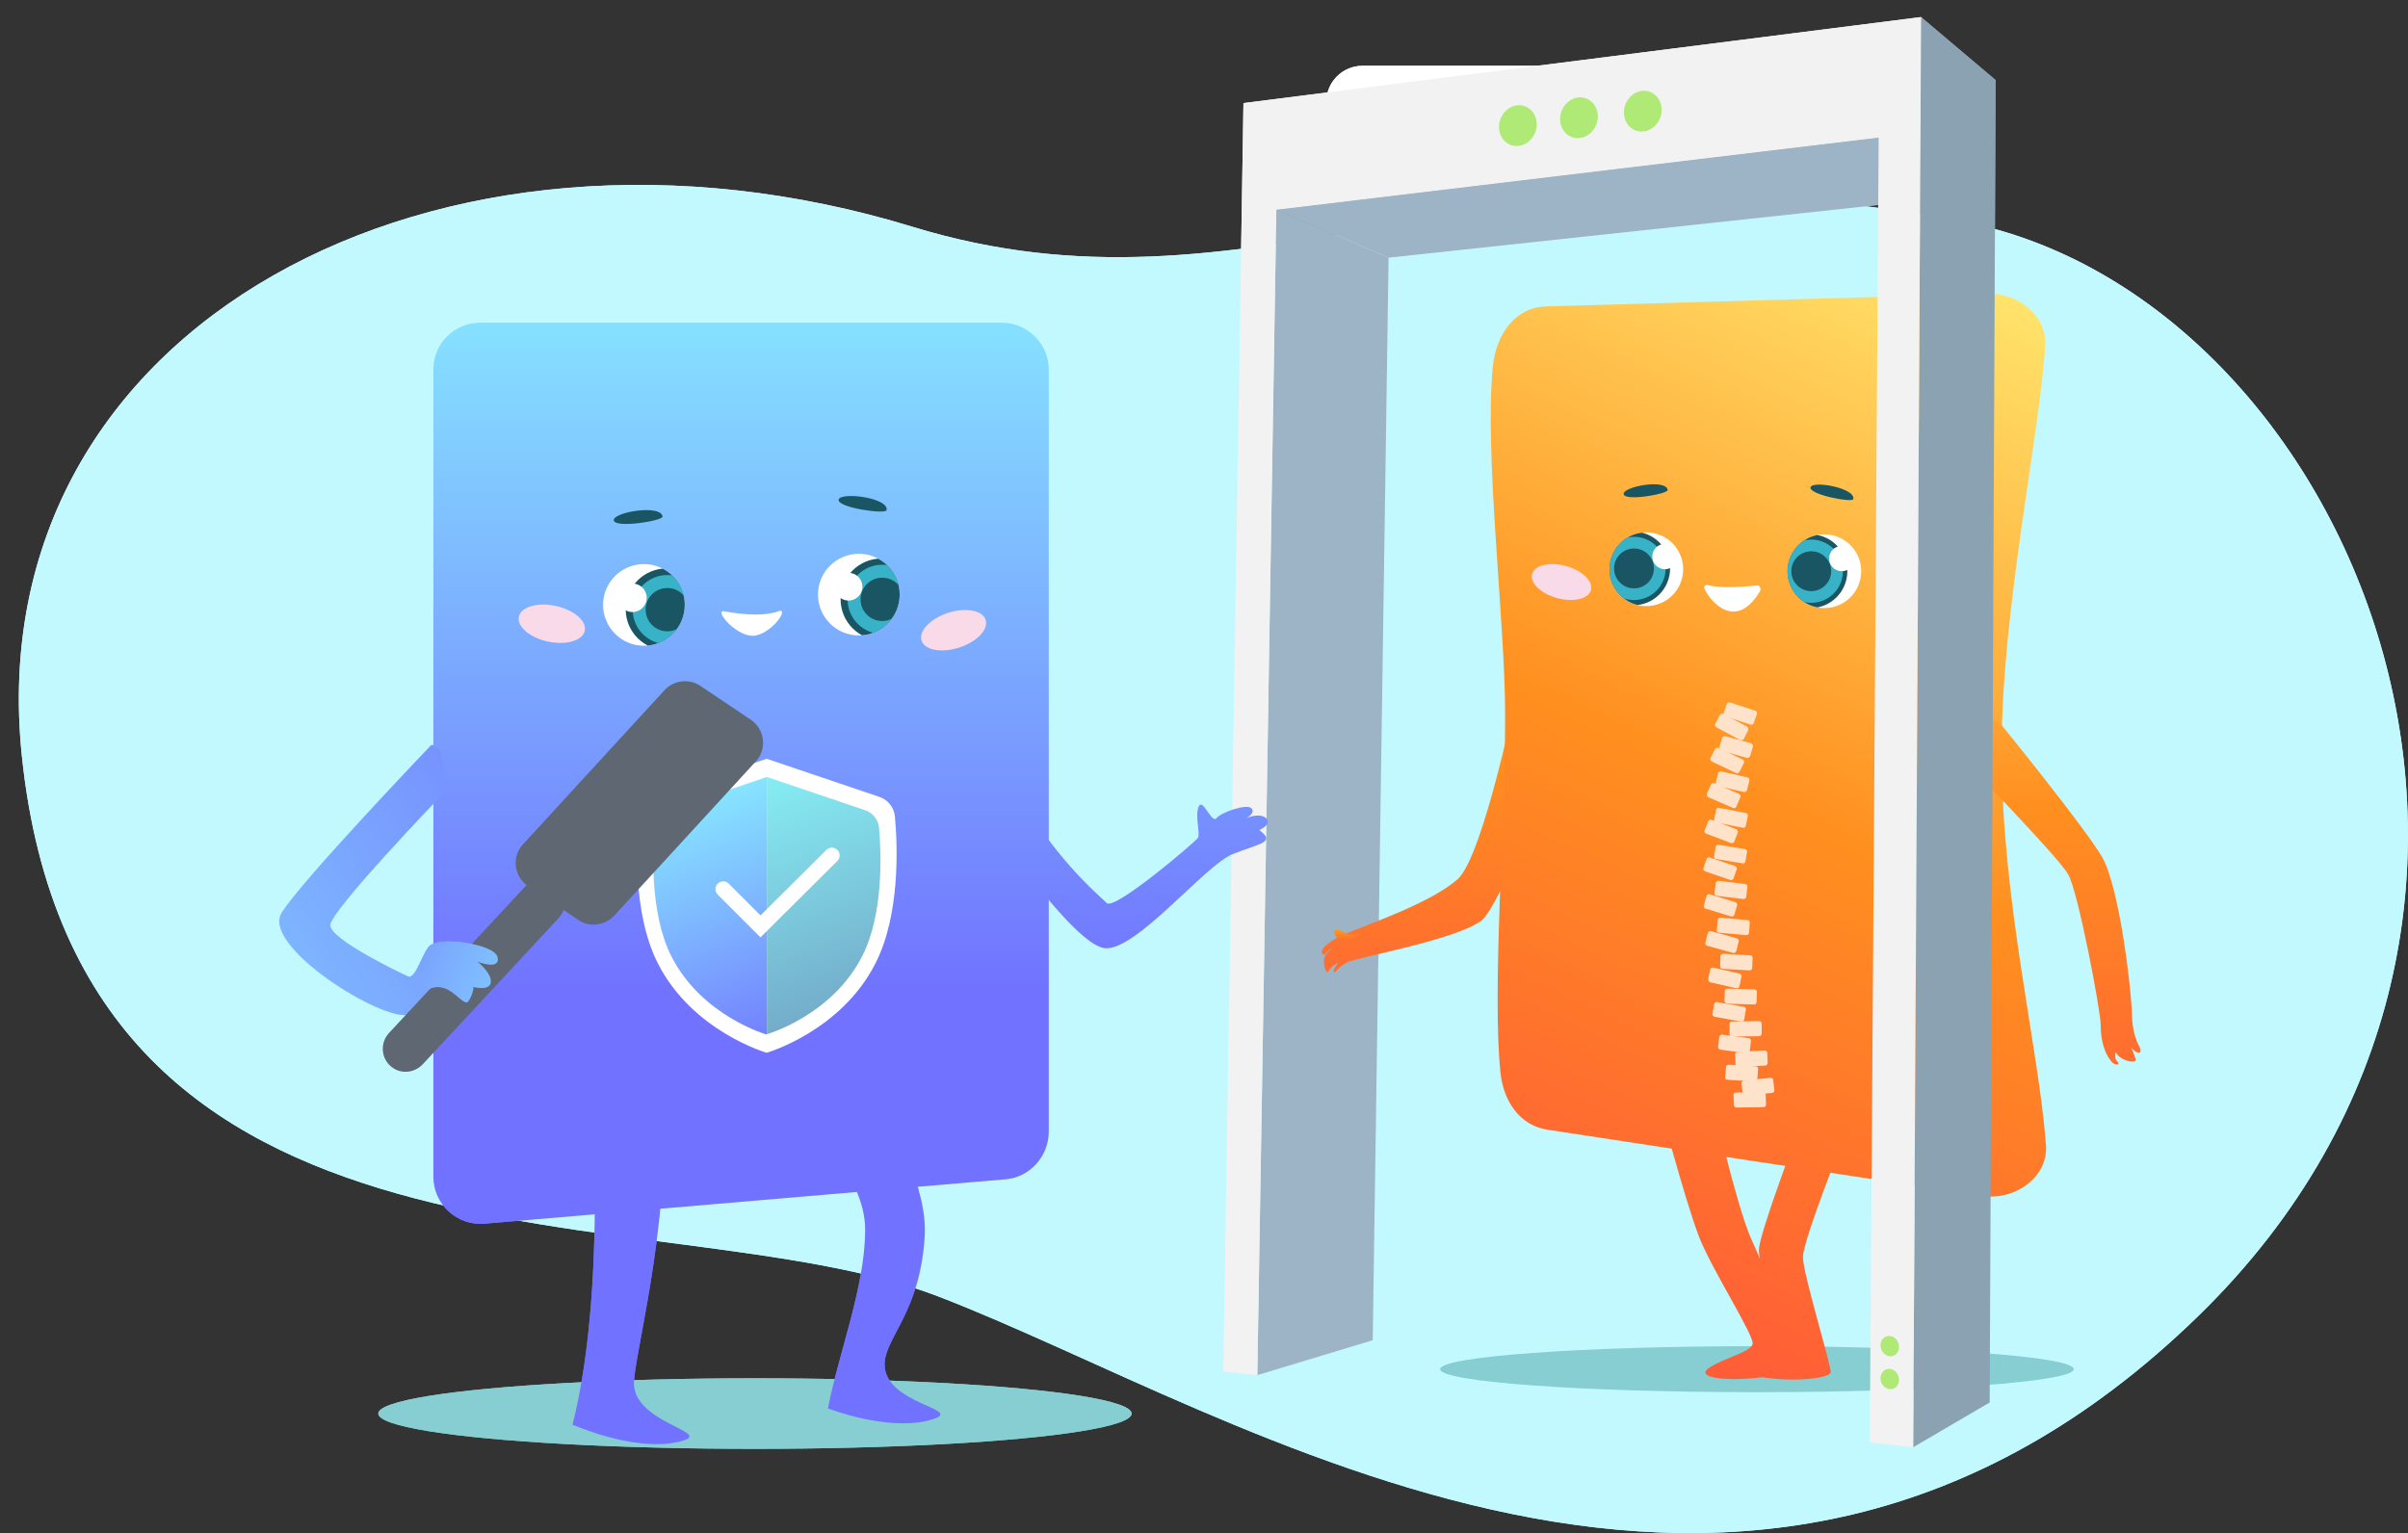 <?xml version="1.0" encoding="utf-8"?>
<!-- Generator: $$$/GeneralStr/196=Adobe Illustrator 27.6.0, SVG Export Plug-In . SVG Version: 6.00 Build 0)  -->
<svg version="1.1" id="Calque_1" xmlns="http://www.w3.org/2000/svg" xmlns:xlink="http://www.w3.org/1999/xlink" x="0px" y="0px"
	 viewBox="0 0 607.3 386.8" style="enable-background:new 0 0 607.3 386.8;" xml:space="preserve">
<rect x="0" y="0" width="607.3" height="386.8" fill="#333333" stroke="none"/>
<style type="text/css">
	.st0{fill:#C2F9FF;}
	.st1{fill:#FFFFFF;}
	.st2{fill:#9DB3C6;}
	.st3{fill:#86CED1;}
	.st4{fill:url(#SVGID_1_);}
	.st5{fill:url(#SVGID_00000132070062467400846040000017559150897157330860_);}
	.st6{fill:url(#SVGID_00000054254566476490970260000018233613483394720385_);}
	.st7{fill:url(#SVGID_00000090267316860886254150000018095029229391802788_);}
	.st8{fill:url(#SVGID_00000168078899806214589030000010942801469878188434_);}
	.st9{fill:#F9DAE9;}
	.st10{clip-path:url(#SVGID_00000107553223644145948220000010365659112935773617_);}
	.st11{fill:#1A5563;}
	.st12{fill:none;stroke:#38B2C6;stroke-width:2.95;stroke-miterlimit:10;}
	.st13{clip-path:url(#SVGID_00000142167194940692340510000006275528795049032890_);}
	.st14{fill:url(#SVGID_00000047749672908820832590000006927759045506036110_);}
	.st15{fill:#FFE2CA;}
	.st16{fill:#8BA2B2;}
	.st17{fill:#F2F2F2;}
	.st18{fill:#AEEA75;}
	.st19{fill:url(#SVGID_00000137126160603307427730000015158187567477734285_);}
	.st20{fill:url(#SVGID_00000091727576200526760070000012778796536178161028_);}
	.st21{fill:url(#SVGID_00000176034485843732811140000006825623037945620399_);}
	.st22{fill:url(#SVGID_00000148650516525471825210000002169749878109750204_);}
	.st23{fill:url(#SVGID_00000083770409266472117860000003082788045757999762_);}
	.st24{fill:url(#SVGID_00000070116249917218367770000015598065118514440071_);}
	.st25{fill:none;stroke:#FFFFFF;stroke-width:3.92;stroke-linecap:round;stroke-miterlimit:10;}
	.st26{clip-path:url(#SVGID_00000078731184917138129490000007446403706364459687_);}
	.st27{fill:none;stroke:#38B2C6;stroke-width:3.27;stroke-miterlimit:10;}
	.st28{clip-path:url(#SVGID_00000183932660007548945440000016199514668945230265_);}
	.st29{fill:url(#SVGID_00000013176851628589499920000008373695196893561018_);}
	.st30{fill:#5E6772;}
	.st31{fill:url(#SVGID_00000032640021354821086760000008819791237644691879_);}
	.st32{fill:url(#SVGID_00000099619887798989528740000006421561020600379046_);}
	.st33{fill:url(#SVGID_00000076603190104072568280000016468589390866160011_);}
	.st34{fill:url(#SVGID_00000104680570507934849980000016844953017681142450_);}
	.st35{fill:url(#SVGID_00000071557366726040320810000008187871720518271900_);}
	.st36{fill:url(#SVGID_00000036241607867563850060000001451729168071922571_);}
	.st37{clip-path:url(#SVGID_00000044897094426909542230000014834080246647879076_);}
	.st38{clip-path:url(#SVGID_00000023268594412101026520000010805333699285004438_);}
	.st39{fill:url(#SVGID_00000176024967633989688510000004078067138484962706_);}
	.st40{fill:url(#SVGID_00000059990950051005030360000016612272801779150243_);}
	.st41{fill:url(#SVGID_00000116952399656748368600000008011382990547855492_);}
	.st42{fill:url(#SVGID_00000162320383797944100870000017773631674154872731_);}
	.st43{fill:url(#SVGID_00000156547389053920942380000007362280900826416306_);}
	.st44{fill:url(#SVGID_00000144302616025513603340000014616278228779678119_);}
	.st45{fill:url(#SVGID_00000177454113989897087490000017717012610707253138_);}
	.st46{clip-path:url(#SVGID_00000064338937786181446460000000600408047530944151_);}
	.st47{clip-path:url(#SVGID_00000015333905220049975380000017082502743549350298_);}
	.st48{fill:url(#SVGID_00000178923781226396932700000017788435855535503499_);}
	.st49{fill:url(#SVGID_00000162328458328670566610000006885027239523670426_);}
</style>
<g>
	<g id="Calque_1_00000097471078917097211730000001499135287866463112_">
		<path class="st0" d="M230.1,57.2c85.7,26.2,140-25,264.5-1.4c98.2,18.6,164,174.6,59.9,276.1C440.7,442.8,312.2,356,236.5,327
			c-69.7-26.7-216.5,3.2-231-136.4C-5.7,81.8,111.1,20.8,230.1,57.2L230.1,57.2z"/>
		<path class="st1" d="M343.6,16.6h116.6c5.1,0,9.2,4.1,9.2,9.1l0,0c0,5.1-4.1,9.1-9.2,9.1H343.6c-5.1,0-9.1-4.1-9.1-9.1l0,0
			C334.5,20.7,338.6,16.6,343.6,16.6z"/>
		<g>
			<polygon class="st2" points="317.1,346.9 346.2,338.1 350.2,65 321.9,52.9 			"/>
			<polygon class="st2" points="321.9,52.9 350.2,65 493.3,49.6 473.8,34.7 			"/>
			<ellipse class="st3" cx="443.1" cy="345.4" rx="79.9" ry="5.8"/>
			
				<linearGradient id="SVGID_1_" gradientUnits="userSpaceOnUse" x1="-732.938" y1="315.18" x2="-732.938" y2="133.54" gradientTransform="matrix(-1 0 0 -1 -371.23 408)">
				<stop  offset="0" style="stop-color:#FFF278"/>
				<stop  offset="0.54" style="stop-color:#FF8F1F"/>
				<stop  offset="1" style="stop-color:#FF5A39"/>
			</linearGradient>
			<path class="st4" d="M383,172.2c0,0-8.8,44.1-15.5,49.7c-6.6,5.7-20.8,10.7-29.1,14c0,0-5.5,2.8-5,4.4c0.5,1.5,1.2-0.6,2.5-1
				c0,0-2,1.3-2,3s0.6,3.7,1.3,2.5s2.4-2.1,2.4-2.1s-1.5,2-1.2,2.5s0.8-1.1,3.3-2.4c2.5-1.3,26.9-5.6,33.7-10.4
				c4-2.8,12-23.6,15.7-34.9S383.1,172.2,383,172.2L383,172.2z"/>
			
				<linearGradient id="SVGID_00000147219247077344226370000005358623401410623407_" gradientUnits="userSpaceOnUse" x1="-704.664" y1="177.87" x2="-704.664" y2="169.89" gradientTransform="matrix(-1 0 0 -1 -371.23 408)">
				<stop  offset="0.28" style="stop-color:#B0FFE7"/>
				<stop  offset="0.6" style="stop-color:#8DF7EC"/>
			</linearGradient>
			<path style="fill:url(#SVGID_00000147219247077344226370000005358623401410623407_);" d="M336.5,234.9c0,0-2,0.8-4.5-0.8
				c-2.5-1.7-2,1.7,0,2.5C334,237.4,334.9,236.1,336.5,234.9z"/>
			
				<linearGradient id="SVGID_00000047043871675073278260000009591028522083554977_" gradientUnits="userSpaceOnUse" x1="-884.236" y1="357.352" x2="-751.606" y2="78.822" gradientTransform="matrix(-1 0 0 -1 -371.23 408)">
				<stop  offset="0" style="stop-color:#FFF278"/>
				<stop  offset="0.54" style="stop-color:#FF8F1F"/>
				<stop  offset="1" style="stop-color:#FF5A39"/>
			</linearGradient>
			<path style="fill:url(#SVGID_00000047043871675073278260000009591028522083554977_);" d="M390.3,285L500,301.7
				c8.1,1.2,16.6-4.7,16-12.8c-1.8-24.7-11.2-61.4-11.2-99.6c0-35.5,9.7-80.1,11-102.2c0.4-7.5-6.8-13.2-14.4-13L390,77.3
				c-8,0.2-12.7,7.2-13.5,15.1c-2.2,22.3,3.1,64.3,3.1,88c0,28-3.3,69.2-1.2,90C379.1,277.6,383.1,283.9,390.3,285L390.3,285z"/>
			
				<linearGradient id="SVGID_00000134927890729236240280000014213212307270531975_" gradientUnits="userSpaceOnUse" x1="-921.907" y1="339.406" x2="-789.277" y2="60.886" gradientTransform="matrix(-1 0 0 -1 -371.23 408)">
				<stop  offset="0" style="stop-color:#FFF278"/>
				<stop  offset="0.54" style="stop-color:#FF8F1F"/>
				<stop  offset="1" style="stop-color:#FF5A39"/>
			</linearGradient>
			<path style="fill:url(#SVGID_00000134927890729236240280000014213212307270531975_);" d="M418,276.5c0,0,6.8,25.9,10.5,35.5
				c3.2,8.3,14.1,25.1,13.5,27.1c-0.7,2.1-7.3,3.5-11,6c-4.9,3.4,11.7,3.8,20.9,0.7c4.1-1.4-7.9-28-10.3-33.4
				c-3.7-8.4-9.8-35.2-9.8-35.2L418,276.5L418,276.5z"/>
			
				<linearGradient id="SVGID_00000098195446787904830330000015060992171710848935_" gradientUnits="userSpaceOnUse" x1="-941.824" y1="329.923" x2="-809.194" y2="51.403" gradientTransform="matrix(-1 0 0 -1 -371.23 408)">
				<stop  offset="0" style="stop-color:#FFF278"/>
				<stop  offset="0.54" style="stop-color:#FF8F1F"/>
				<stop  offset="1" style="stop-color:#FF5A39"/>
			</linearGradient>
			<path style="fill:url(#SVGID_00000098195446787904830330000015060992171710848935_);" d="M465.4,286.1c0,0-10.7,26.8-10.7,31
				s7,26.8,7,29s-15.9,3-22.5-0.2s10.5-0.1,10.5-5.5s-6.1-19.6-6.1-25.1c0-4.1,10.9-32.6,10.9-32.6L465.4,286.1L465.4,286.1z"/>
			
				<ellipse transform="matrix(0.967 -0.253 0.253 0.967 -23.177 126.883)" class="st9" cx="481.3" cy="153.5" rx="7.7" ry="4.2"/>
			
				<ellipse transform="matrix(0.264 -0.964 0.964 0.264 148.376 487.914)" class="st9" cx="394" cy="146.7" rx="4.2" ry="7.7"/>
			<circle class="st1" cx="460.1" cy="144.1" r="9.3"/>
			<g>
				<defs>
					<circle id="SVGID_00000055704205041486515900000005633594916777461129_" cx="460.1" cy="144.1" r="9.3"/>
				</defs>
				<clipPath id="SVGID_00000168087571729551314560000012439914762394811800_">
					<use xlink:href="#SVGID_00000055704205041486515900000005633594916777461129_"  style="overflow:visible;"/>
				</clipPath>
				<g style="clip-path:url(#SVGID_00000168087571729551314560000012439914762394811800_);">
					<circle class="st11" cx="456.6" cy="144.1" r="9.3"/>
					<circle class="st12" cx="456.8" cy="144.1" r="6.5"/>
				</g>
			</g>
			<circle class="st1" cx="415.2" cy="143.6" r="9.3"/>
			<g>
				<defs>
					<circle id="SVGID_00000008127392332807430560000002291419247848532633_" cx="415.2" cy="143.6" r="9.3"/>
				</defs>
				<clipPath id="SVGID_00000100360948769521480620000009838182532664171923_">
					<use xlink:href="#SVGID_00000008127392332807430560000002291419247848532633_"  style="overflow:visible;"/>
				</clipPath>
				<g style="clip-path:url(#SVGID_00000100360948769521480620000009838182532664171923_);">
					<circle class="st11" cx="411.9" cy="143.4" r="9.3"/>
					<circle class="st12" cx="412.1" cy="143.4" r="6.5"/>
				</g>
			</g>
			<circle class="st1" cx="464.5" cy="140.9" r="3.2"/>
			<circle class="st1" cx="419.9" cy="140.4" r="3.2"/>
			<path class="st1" d="M443.1,147.7c-3.1,0.3-9,0.8-12.4-0.1c-0.6-0.2-1.1,0.4-0.8,1c1.6,3.4,8,10.6,14,0.5
				C444.2,148.4,443.8,147.6,443.1,147.7z"/>
			<path class="st11" d="M467.4,125.9c-0.2,1-11-1.1-10.8-2.9C456.9,121.1,468,123.1,467.4,125.9z"/>
			<path class="st11" d="M420.6,123.6c0.1,1-10.7,2.9-11.1,1.1C409,122.8,420.2,120.7,420.6,123.6z"/>
			
				<linearGradient id="SVGID_00000029045862466508080870000017741293886681480343_" gradientUnits="userSpaceOnUse" x1="-887.343" y1="321.42" x2="-887.343" y2="104.38" gradientTransform="matrix(-1 0 0 -1 -371.23 408)">
				<stop  offset="0" style="stop-color:#FFF278"/>
				<stop  offset="0.54" style="stop-color:#FF8F1F"/>
				<stop  offset="1" style="stop-color:#FF5A39"/>
			</linearGradient>
			<path style="fill:url(#SVGID_00000029045862466508080870000017741293886681480343_);" d="M504.8,182.9c0,0,20.8,25.6,25.3,33.2
				s7.6,34.8,7.6,40.4c0,0,0.1,4.3,1.7,7.2s-1.4,2-2.1,0c0,0,0.8,1.9,1.3,3.4c0.5,1.5-4.1,0.5-5-1.7c0,0-0.5,1.6,0.4,2.4
				s-0.5,1.2-1.5,0c-1.9-2.3-2.7-5.6-2.7-9.2s-5.7-33.7-8.2-38c-2.7-4.7-22.6-24.6-28.9-32.3C490.4,185.6,500.1,178.3,504.8,182.9
				L504.8,182.9z"/>
			<path class="st15" d="M432.6,182.6l1.1-2.2c0.2-0.3,0.6-0.4,0.9-0.3l6,3.2c0.3,0.2,0.4,0.6,0.3,0.9l-1.1,2.2
				c-0.2,0.3-0.6,0.4-0.9,0.3l-6-3.2C432.6,183.3,432.4,182.9,432.6,182.6z"/>
			<path class="st15" d="M431.4,191.2l1.1-2.2c0.2-0.3,0.5-0.5,0.9-0.3l6.1,2.9c0.3,0.2,0.5,0.5,0.3,0.9l-1.1,2.2
				c-0.2,0.3-0.5,0.5-0.9,0.3l-6.1-2.9C431.4,191.9,431.2,191.5,431.4,191.2z"/>
			<path class="st15" d="M430.5,200.2l1-2.3c0.1-0.3,0.5-0.5,0.9-0.3l6.2,2.7c0.3,0.1,0.5,0.5,0.3,0.9l-1,2.3
				c-0.1,0.3-0.5,0.5-0.9,0.3l-6.2-2.7C430.5,200.9,430.4,200.5,430.5,200.2z"/>
			<path class="st15" d="M429.9,209.5l0.9-2.3c0.1-0.3,0.5-0.5,0.8-0.4l6.3,2.4c0.3,0.1,0.5,0.5,0.4,0.8l-0.9,2.3
				c-0.1,0.3-0.5,0.5-0.8,0.4l-6.3-2.4C430,210.2,429.8,209.9,429.9,209.5z"/>
			<path class="st15" d="M429.6,219l0.8-2.3c0.1-0.3,0.5-0.5,0.8-0.4l6.4,2.2c0.3,0.1,0.5,0.5,0.4,0.8l-0.8,2.3
				c-0.1,0.3-0.5,0.5-0.8,0.4l-6.4-2.2C429.7,219.7,429.5,219.3,429.6,219z"/>
			<path class="st15" d="M429.7,228.4l0.7-2.4c0.1-0.3,0.5-0.5,0.8-0.4l6.5,2c0.3,0.1,0.5,0.5,0.4,0.8l-0.7,2.4
				c-0.1,0.3-0.5,0.5-0.8,0.4l-6.5-2C429.8,229.2,429.6,228.8,429.7,228.4z"/>
			<path class="st15" d="M430.1,237.8l0.6-2.4c0.1-0.3,0.4-0.6,0.8-0.5l6.5,1.8c0.3,0.1,0.6,0.4,0.5,0.8l-0.6,2.4
				c-0.1,0.3-0.4,0.6-0.8,0.5l-6.5-1.8C430.2,238.5,430,238.2,430.1,237.8z"/>
			<path class="st15" d="M430.8,247l0.5-2.4c0.1-0.4,0.4-0.6,0.8-0.5l6.6,1.5c0.4,0.1,0.6,0.4,0.5,0.8l-0.5,2.4
				c-0.1,0.4-0.4,0.6-0.8,0.5l-6.6-1.5C431,247.7,430.8,247.3,430.8,247z"/>
			<path class="st15" d="M431.9,255.7l0.4-2.4c0.1-0.4,0.4-0.6,0.8-0.5l6.7,1.2c0.4,0.1,0.6,0.4,0.5,0.8l-0.4,2.4
				c-0.1,0.4-0.4,0.6-0.8,0.5l-6.7-1.2C432.1,256.4,431.8,256.1,431.9,255.7z"/>
			<path class="st15" d="M433.3,264.1l0.3-2.5c0-0.4,0.4-0.6,0.7-0.6l6.7,0.9c0.4,0,0.6,0.4,0.6,0.7l-0.3,2.5c0,0.4-0.4,0.6-0.7,0.6
				l-6.7-0.9C433.5,264.8,433.3,264.4,433.3,264.1z"/>
			<path class="st15" d="M435.1,271.7l0.2-2.5c0-0.4,0.3-0.6,0.7-0.6l6.8,0.4c0.4,0,0.6,0.3,0.6,0.7l-0.2,2.5c0,0.4-0.3,0.6-0.7,0.6
				l-6.8-0.4C435.3,272.4,435,272.1,435.1,271.7z"/>
			<path class="st15" d="M437.8,275.6l6.8-0.1c0.4,0,0.7,0.3,0.7,0.6l0.1,2.5c0,0.4-0.3,0.7-0.6,0.7l-6.8,0.1
				c-0.4,0-0.7-0.3-0.7-0.6l-0.1-2.5C437.1,275.9,437.4,275.6,437.8,275.6z"/>
			<path class="st15" d="M434.7,179.9l0.8-2.3c0.1-0.3,0.5-0.5,0.8-0.4l6.4,2.1c0.3,0.1,0.5,0.5,0.4,0.8l-0.8,2.3
				c-0.1,0.3-0.5,0.5-0.8,0.4l-6.4-2.1C434.8,180.6,434.6,180.3,434.7,179.9z"/>
			<path class="st15" d="M433.6,188.6l0.7-2.4c0.1-0.3,0.5-0.5,0.8-0.5l6.5,1.8c0.3,0.1,0.5,0.5,0.5,0.8l-0.7,2.4
				c-0.1,0.3-0.5,0.5-0.8,0.5l-6.5-1.8C433.7,189.3,433.5,188.9,433.6,188.6z"/>
			<path class="st15" d="M432.7,197.5l0.6-2.4c0.1-0.3,0.4-0.6,0.8-0.5l6.6,1.5c0.3,0.1,0.6,0.4,0.5,0.8l-0.6,2.4
				c-0.1,0.3-0.4,0.6-0.8,0.5l-6.6-1.5C432.9,198.2,432.7,197.8,432.7,197.5z"/>
			<path class="st15" d="M432.3,206.7l0.5-2.4c0.1-0.4,0.4-0.6,0.8-0.5l6.7,1.3c0.4,0.1,0.6,0.4,0.5,0.8l-0.5,2.4
				c-0.1,0.4-0.4,0.6-0.8,0.5l-6.7-1.3C432.5,207.4,432.3,207,432.3,206.7z"/>
			<path class="st15" d="M432.3,216l0.4-2.4c0.1-0.4,0.4-0.6,0.7-0.5l6.7,1.1c0.4,0.1,0.6,0.4,0.5,0.7l-0.4,2.4
				c-0.1,0.4-0.4,0.6-0.7,0.5l-6.7-1.1C432.5,216.7,432.2,216.4,432.3,216z"/>
			<path class="st15" d="M432.4,225.3l0.3-2.5c0-0.4,0.4-0.6,0.7-0.6l6.7,0.8c0.4,0,0.6,0.4,0.6,0.7l-0.3,2.5c0,0.4-0.4,0.6-0.7,0.6
				l-6.7-0.8C432.6,226,432.4,225.7,432.4,225.3z"/>
			<path class="st15" d="M433,234.6l0.2-2.5c0-0.4,0.3-0.6,0.7-0.6l6.8,0.6c0.4,0,0.6,0.3,0.6,0.7l-0.2,2.5c0,0.4-0.3,0.6-0.7,0.6
				l-6.8-0.6C433.2,235.3,432.9,235,433,234.6z"/>
			<path class="st15" d="M433.8,243.7l0.1-2.5c0-0.4,0.3-0.6,0.7-0.6l6.8,0.4c0.4,0,0.6,0.3,0.6,0.7l-0.1,2.5c0,0.4-0.3,0.6-0.7,0.6
				l-6.8-0.4C434.1,244.4,433.8,244,433.8,243.7z"/>
			<path class="st15" d="M434.9,252.5l0.1-2.5c0-0.4,0.3-0.6,0.7-0.6l6.8,0.2c0.4,0,0.6,0.3,0.6,0.7l-0.1,2.5c0,0.4-0.3,0.6-0.7,0.6
				l-6.8-0.2C435.2,253.1,434.9,252.8,434.9,252.5z"/>
			<path class="st15" d="M436.8,257.7l6.8-0.1c0.4,0,0.7,0.3,0.7,0.6l0,2.5c0,0.4-0.3,0.7-0.6,0.7l-6.8,0.1c-0.4,0-0.7-0.3-0.7-0.6
				l0-2.5C436.1,258,436.4,257.7,436.8,257.7z"/>
			<path class="st15" d="M438.2,265.4l6.8-0.4c0.4,0,0.7,0.3,0.7,0.6l0.1,2.5c0,0.4-0.3,0.7-0.6,0.7l-6.8,0.4
				c-0.4,0-0.7-0.3-0.7-0.6l-0.1-2.5C437.6,265.7,437.8,265.4,438.2,265.4z"/>
			<path class="st15" d="M439.8,272.6l6.7-0.7c0.4,0,0.7,0.2,0.7,0.6l0.3,2.5c0,0.4-0.2,0.7-0.6,0.7l-6.7,0.7
				c-0.4,0-0.7-0.2-0.7-0.6l-0.3-2.5C439.2,272.9,439.5,272.6,439.8,272.6z"/>
			<polygon class="st16" points="482.5,365.1 501.8,353.8 503.3,20.2 484.5,4.3 			"/>
			<polygon class="st17" points="313.6,26 308.5,346 317.1,346.9 321.9,52.9 473.8,34.7 471.6,358.1 471.6,363.9 482.5,365.1 
				484.5,4.3 			"/>
		</g>
		
			<ellipse transform="matrix(0.941 -0.337 0.337 0.941 -89.404 181.227)" class="st18" cx="476.9" cy="347.9" rx="2.3" ry="2.6"/>
		
			<ellipse transform="matrix(0.941 -0.337 0.337 0.941 -86.598 180.738)" class="st18" cx="476.9" cy="339.6" rx="2.3" ry="2.6"/>
		
			<ellipse transform="matrix(0.337 -0.941 0.941 0.337 236.136 394.529)" class="st18" cx="398.3" cy="29.6" rx="5.2" ry="4.7"/>
		
			<ellipse transform="matrix(0.337 -0.941 0.941 0.337 224.036 381.345)" class="st18" cx="382.9" cy="31.6" rx="5.2" ry="4.7"/>
		
			<ellipse transform="matrix(0.337 -0.941 0.941 0.337 248.41 408.593)" class="st18" cx="414.4" cy="27.9" rx="5.2" ry="4.7"/>
		
			<linearGradient id="SVGID_00000132775537534104295420000006904729344155795841_" gradientUnits="userSpaceOnUse" x1="285.001" y1="372.77" x2="285.001" y2="64.66" gradientTransform="matrix(1 0 0 -1 0 408)">
			<stop  offset="0" style="stop-color:#8BFFFF"/>
			<stop  offset="0.7" style="stop-color:#7172FF"/>
		</linearGradient>
		<path style="fill:url(#SVGID_00000132775537534104295420000006904729344155795841_);" d="M250.2,208.1c0,0,20.7,30.5,28.5,31.1
			c7.8,0.7,25.2-20.9,32.1-23.7s11.1-2.9,6.8-6.1c0,0,3.4-1.5,1.7-3s-5,0-5,0s2.5-1.3,1.3-2.5s-7.6,1-8.8,2.5s-3.5-5.3-4.5-2.9
			s0.5,6.9-0.2,7.9s-21,18.4-23,16.4s-14.4-12.3-23-29.5C251.3,189,250.2,208.1,250.2,208.1L250.2,208.1z"/>
		<ellipse class="st3" cx="190.4" cy="356.6" rx="95" ry="8.9"/>
		
			<linearGradient id="SVGID_00000116219265362934645870000012721993011915861148_" gradientUnits="userSpaceOnUse" x1="159.182" y1="372.77" x2="159.182" y2="64.66" gradientTransform="matrix(1 0 0 -1 0 408)">
			<stop  offset="0" style="stop-color:#8BFFFF"/>
			<stop  offset="0.7" style="stop-color:#7172FF"/>
		</linearGradient>
		<path style="fill:url(#SVGID_00000116219265362934645870000012721993011915861148_);" d="M148.3,263.4c0,0,5.8,57.6-3.9,96
			c0,0,15.2,6.8,26.4,4.4s-11.9-4.4-10.9-15.6c1-11.1,9.5-39.7,8-83.9C167.2,238.5,148.3,263.4,148.3,263.4z"/>
		
			<linearGradient id="SVGID_00000121965782707417443680000002287212970628422834_" gradientUnits="userSpaceOnUse" x1="219.337" y1="372.77" x2="219.337" y2="64.66" gradientTransform="matrix(1 0 0 -1 0 408)">
			<stop  offset="0" style="stop-color:#8BFFFF"/>
			<stop  offset="0.7" style="stop-color:#7172FF"/>
		</linearGradient>
		<path style="fill:url(#SVGID_00000121965782707417443680000002287212970628422834_);" d="M201.5,283c0,0,16.9,12.1,16.7,27.6
			c-0.2,14.5-6.4,29.7-9.4,44.7c0,0,14.9,5.8,25.5,3s-11.6-3.7-11.2-14.4c0.3-6.6,8.9-13,10.1-31.8c0.8-11.8-6.9-27.4-16.3-40.8
			C207.7,258.1,201.5,283,201.5,283L201.5,283z"/>
		
			<linearGradient id="SVGID_00000165933012337701207510000003327310930092033715_" gradientUnits="userSpaceOnUse" x1="186.85" y1="372.77" x2="186.85" y2="64.66" gradientTransform="matrix(1 0 0 -1 0 408)">
			<stop  offset="0" style="stop-color:#8BFFFF"/>
			<stop  offset="0.7" style="stop-color:#7172FF"/>
		</linearGradient>
		<path style="fill:url(#SVGID_00000165933012337701207510000003327310930092033715_);" d="M253.6,297.5l-131.4,11.2
			c-6.9,0.6-12.9-4.9-12.9-11.8V93.2c0-6.6,5.3-11.8,11.9-11.8h131.4c6.5,0,11.9,5.3,11.9,11.8v192.4
			C264.4,291.8,259.7,297,253.6,297.5L253.6,297.5z"/>
		<path class="st1" d="M163.9,201.4c-1.5,0.5-2.6,1.8-2.7,3.4c-0.7,6.8-1.8,25.4,4.7,38.2c8.7,17.2,27.5,22.6,27.5,22.6v-74.2
			L163.9,201.4L163.9,201.4z"/>
		<path class="st1" d="M225.7,206c-0.2-2.3-1.8-4.3-4-5l-28.4-9.6v74.2c0,0,18.8-5.4,27.5-22.6C227,230.9,226.4,213.6,225.7,206
			L225.7,206z"/>
		
			<linearGradient id="SVGID_00000072992547522421638590000015906976021424438169_" gradientUnits="userSpaceOnUse" x1="169.048" y1="220.349" x2="214.458" y2="105.839" gradientTransform="matrix(1 0 0 -1 0 408)">
			<stop  offset="0" style="stop-color:#8BFFFF"/>
			<stop  offset="0.7" style="stop-color:#7172FF"/>
		</linearGradient>
		<path style="fill:url(#SVGID_00000072992547522421638590000015906976021424438169_);" d="M193.4,196l-25.8,8.8
			c-1.3,0.4-2.2,1.6-2.4,3c-0.6,5.9-1.5,22.3,4.1,33.4c7.6,15.1,24.1,19.8,24.1,19.8L193.4,196L193.4,196z"/>
		
			<linearGradient id="SVGID_00000128485028458736451280000003769351953516742840_" gradientUnits="userSpaceOnUse" x1="186.254" y1="227.172" x2="231.664" y2="112.662" gradientTransform="matrix(1 0 0 -1 0 408)">
			<stop  offset="0" style="stop-color:#8BFFFF"/>
			<stop  offset="0.7" style="stop-color:#71A3C4"/>
		</linearGradient>
		<path style="fill:url(#SVGID_00000128485028458736451280000003769351953516742840_);" d="M193.4,196l24.8,8.4
			c1.9,0.6,3.3,2.4,3.5,4.4c0.6,6.7,1.1,21.8-4.2,32.3c-7.6,15.1-24.1,19.8-24.1,19.8L193.4,196L193.4,196z"/>
		<polyline class="st25" points="209.8,215.8 191.8,233.7 182.4,224.3 		"/>
		<ellipse transform="matrix(0.951 -0.308 0.308 0.951 -37.283 81.881)" class="st9" cx="240.6" cy="159" rx="8.5" ry="4.6"/>
		<ellipse transform="matrix(0.209 -0.978 0.978 0.209 -43.744 260.515)" class="st9" cx="139.1" cy="157.3" rx="4.6" ry="8.5"/>
		<circle class="st1" cx="216.6" cy="150" r="10.3"/>
		<g>
			<defs>
				<circle id="SVGID_00000178894556606428893370000002770903651391301788_" cx="216.6" cy="150" r="10.3"/>
			</defs>
			<clipPath id="SVGID_00000085225051471123940900000012631062520613776555_">
				<use xlink:href="#SVGID_00000178894556606428893370000002770903651391301788_"  style="overflow:visible;"/>
			</clipPath>
			<g style="clip-path:url(#SVGID_00000085225051471123940900000012631062520613776555_);">
				<circle class="st11" cx="222.3" cy="151.2" r="10.3"/>
				<circle class="st27" cx="222.5" cy="151.2" r="7.1"/>
			</g>
		</g>
		<circle class="st1" cx="162.4" cy="152.6" r="10.3"/>
		<g>
			<defs>
				<circle id="SVGID_00000075154196021504228740000014300970340468129469_" cx="162.4" cy="152.6" r="10.3"/>
			</defs>
			<clipPath id="SVGID_00000166643015827076160740000006224425121238754718_">
				<use xlink:href="#SVGID_00000075154196021504228740000014300970340468129469_"  style="overflow:visible;"/>
			</clipPath>
			<g style="clip-path:url(#SVGID_00000166643015827076160740000006224425121238754718_);">
				<circle class="st11" cx="168.1" cy="153.7" r="10.3"/>
				<circle class="st27" cx="168.3" cy="153.8" r="7.1"/>
			</g>
		</g>
		<circle class="st1" cx="214" cy="148" r="3.5"/>
		<circle class="st1" cx="159.5" cy="150.8" r="3.6"/>
		<path class="st11" d="M223.6,128.7c-0.2,1.1-12.3-0.6-12.1-2.6C211.7,124,224.2,125.5,223.6,128.7z"/>
		<path class="st11" d="M167.1,130.3c0.1,1.1-11.9,3-12.3,1C154.3,129.3,166.6,127.1,167.1,130.3z"/>
		<path class="st1" d="M182.6,154.2c5.8,1.1,10.9,1.1,13.7,0s-1.1,5.1-5.6,6.1S179.9,153.8,182.6,154.2L182.6,154.2z"/>
		
			<linearGradient id="SVGID_00000167367324023310031930000010850917669467776698_" gradientUnits="userSpaceOnUse" x1="258.13" y1="273.251" x2="-30.641" y2="102.441" gradientTransform="matrix(1 0 0 -1 0 408)">
			<stop  offset="0.3" style="stop-color:#7172FF"/>
			<stop  offset="1" style="stop-color:#8BFFFF"/>
		</linearGradient>
		<path style="fill:url(#SVGID_00000167367324023310031930000010850917669467776698_);" d="M108.8,187.9c0,0-32.9,34.4-37.8,42.4
			c-4.9,8,22.7,25.8,31.1,25.8s18-3.8,19.1-5.8s-5.6-1.3-5.6-1.3s1.8-6.5,4.7-6.5s-2.7-5.8-4.7-3c-2,2.8,4.7-2.5-1.1-1.9
			s-4,3.6-4,3.6s0.2-4-1.8-2.9s-3.8,8.9-5.8,8s-19.6-9.3-19.6-12.9s28-32.7,28-32.7S113.7,188.6,108.8,187.9L108.8,187.9z"/>
		<path class="st30" d="M145.9,232.1l-12.8-8.6c-3.5-2.4-4.1-7.4-1.2-10.5l35.7-38.9c2.3-2.5,6.1-3,9-1.1l12.8,8.6
			c3.5,2.4,4.1,7.4,1.2,10.5L154.9,231C152.5,233.5,148.7,234,145.9,232.1z"/>
		<path class="st30" d="M99.1,269.4L99.1,269.4c-3-2-3.4-6.2-1-8.8l34.3-36.9c1.9-2.1,5.1-2.5,7.5-0.9l0,0c3,2,3.4,6.2,1,8.8
			l-34.3,36.9C104.6,270.6,101.4,271,99.1,269.4L99.1,269.4z"/>
		
			<linearGradient id="SVGID_00000052097965887532419580000011334405183701004444_" gradientUnits="userSpaceOnUse" x1="38.947" y1="193.352" x2="162.357" y2="144.642" gradientTransform="matrix(1 0 0 -1 0 408)">
			<stop  offset="0.3" style="stop-color:#7172FF"/>
			<stop  offset="1" style="stop-color:#8BFFFF"/>
		</linearGradient>
		<path style="fill:url(#SVGID_00000052097965887532419580000011334405183701004444_);" d="M109,238.3c2-2,15.8-0.2,16.5,3.2
			s-5.1,1.1-5.1,1.1s3.5,2.7,3.4,5.1s-4.4,1.3-4.4,1.3s0.1,1.4-1.2,3.5s-4.6-5.4-9.9-3S106.9,240.4,109,238.3L109,238.3z"/>
		<path class="st0" d="M230.1,57.2c85.7,26.2,140-25,264.5-1.4c98.2,18.6,164,174.6,59.9,276.1C440.7,442.8,312.2,356,236.5,327
			c-69.7-26.7-216.5,3.2-231-136.4C-5.7,81.8,111.1,20.8,230.1,57.2L230.1,57.2z"/>
		<path class="st1" d="M343.6,16.6h116.6c5.1,0,9.2,4.1,9.2,9.1l0,0c0,5.1-4.1,9.1-9.2,9.1H343.6c-5.1,0-9.1-4.1-9.1-9.1l0,0
			C334.5,20.7,338.6,16.6,343.6,16.6z"/>
		<g>
			<polygon class="st2" points="317.1,346.9 346.2,338.1 350.2,65 321.9,52.9 			"/>
			<polygon class="st2" points="321.9,52.9 350.2,65 493.3,49.6 473.8,34.7 			"/>
			<ellipse class="st3" cx="443.1" cy="345.4" rx="79.9" ry="5.8"/>
			
				<linearGradient id="SVGID_00000183250742574345590300000011379125316454016417_" gradientUnits="userSpaceOnUse" x1="-732.938" y1="315.18" x2="-732.938" y2="133.54" gradientTransform="matrix(-1 0 0 -1 -371.23 408)">
				<stop  offset="0" style="stop-color:#FFF278"/>
				<stop  offset="0.54" style="stop-color:#FF8F1F"/>
				<stop  offset="1" style="stop-color:#FF5A39"/>
			</linearGradient>
			<path style="fill:url(#SVGID_00000183250742574345590300000011379125316454016417_);" d="M383,172.2c0,0-8.8,44.1-15.5,49.7
				c-6.6,5.7-20.8,10.7-29.1,14c0,0-5.5,2.8-5,4.4c0.5,1.5,1.2-0.6,2.5-1c0,0-2,1.3-2,3s0.6,3.7,1.3,2.5s2.4-2.1,2.4-2.1
				s-1.5,2-1.2,2.5s0.8-1.1,3.3-2.4c2.5-1.3,26.9-5.6,33.7-10.4c4-2.8,12-23.6,15.7-34.9S383.1,172.2,383,172.2L383,172.2z"/>
			
				<linearGradient id="SVGID_00000006669118609390563750000005620302821605632152_" gradientUnits="userSpaceOnUse" x1="-710.854" y1="177.19" x2="-710.854" y2="169.22" gradientTransform="matrix(-1 0 0 -1 -371.23 408)">
				<stop  offset="0" style="stop-color:#FFF278"/>
				<stop  offset="0.54" style="stop-color:#FF8F1F"/>
				<stop  offset="1" style="stop-color:#FF5A39"/>
			</linearGradient>
			<path style="fill:url(#SVGID_00000006669118609390563750000005620302821605632152_);" d="M342.7,235.6c0,0-2,0.8-4.5-0.8
				c-2.5-1.7-2,1.7,0,2.5C340.2,238.1,341.1,236.8,342.7,235.6z"/>
			
				<linearGradient id="SVGID_00000003073568632498919890000010432250907072746425_" gradientUnits="userSpaceOnUse" x1="-884.236" y1="357.352" x2="-751.606" y2="78.822" gradientTransform="matrix(-1 0 0 -1 -371.23 408)">
				<stop  offset="0" style="stop-color:#FFF278"/>
				<stop  offset="0.54" style="stop-color:#FF8F1F"/>
				<stop  offset="1" style="stop-color:#FF5A39"/>
			</linearGradient>
			<path style="fill:url(#SVGID_00000003073568632498919890000010432250907072746425_);" d="M390.3,285L500,301.7
				c8.1,1.2,16.6-4.7,16-12.8c-1.8-24.7-11.2-61.4-11.2-99.6c0-35.5,9.7-80.1,11-102.2c0.4-7.5-6.8-13.2-14.4-13L390,77.3
				c-8,0.2-12.7,7.2-13.5,15.1c-2.2,22.3,3.1,64.3,3.1,88c0,28-3.3,69.2-1.2,90C379.1,277.6,383.1,283.9,390.3,285L390.3,285z"/>
			
				<linearGradient id="SVGID_00000140698850817029093820000002968395100223565978_" gradientUnits="userSpaceOnUse" x1="-921.907" y1="339.406" x2="-789.277" y2="60.886" gradientTransform="matrix(-1 0 0 -1 -371.23 408)">
				<stop  offset="0" style="stop-color:#FFF278"/>
				<stop  offset="0.54" style="stop-color:#FF8F1F"/>
				<stop  offset="1" style="stop-color:#FF5A39"/>
			</linearGradient>
			<path style="fill:url(#SVGID_00000140698850817029093820000002968395100223565978_);" d="M418,276.5c0,0,6.8,25.9,10.5,35.5
				c3.2,8.3,14.1,25.1,13.5,27.1c-0.7,2.1-7.3,3.5-11,6c-4.9,3.4,11.7,3.8,20.9,0.7c4.1-1.4-7.9-28-10.3-33.4
				c-3.7-8.4-9.8-35.2-9.8-35.2L418,276.5L418,276.5z"/>
			
				<linearGradient id="SVGID_00000166653502269598272560000005797080157905895843_" gradientUnits="userSpaceOnUse" x1="-941.824" y1="329.923" x2="-809.194" y2="51.403" gradientTransform="matrix(-1 0 0 -1 -371.23 408)">
				<stop  offset="0" style="stop-color:#FFF278"/>
				<stop  offset="0.54" style="stop-color:#FF8F1F"/>
				<stop  offset="1" style="stop-color:#FF5A39"/>
			</linearGradient>
			<path style="fill:url(#SVGID_00000166653502269598272560000005797080157905895843_);" d="M465.4,286.1c0,0-10.7,26.8-10.7,31
				s7,26.8,7,29s-15.9,3-22.5-0.2s10.5-0.1,10.5-5.5s-6.1-19.6-6.1-25.1c0-4.1,10.9-32.6,10.9-32.6L465.4,286.1L465.4,286.1z"/>
			
				<ellipse transform="matrix(0.967 -0.253 0.253 0.967 -23.177 126.883)" class="st9" cx="481.3" cy="153.5" rx="7.7" ry="4.2"/>
			
				<ellipse transform="matrix(0.264 -0.964 0.964 0.264 148.376 487.914)" class="st9" cx="394" cy="146.7" rx="4.2" ry="7.7"/>
			<circle class="st1" cx="460.1" cy="144.1" r="9.3"/>
			<g>
				<defs>
					<circle id="SVGID_00000107584149283314550070000007277250125655577770_" cx="460.1" cy="144.1" r="9.3"/>
				</defs>
				<clipPath id="SVGID_00000159468044769809395600000005606913397318788017_">
					<use xlink:href="#SVGID_00000107584149283314550070000007277250125655577770_"  style="overflow:visible;"/>
				</clipPath>
				<g style="clip-path:url(#SVGID_00000159468044769809395600000005606913397318788017_);">
					<circle class="st11" cx="456.6" cy="144.1" r="9.3"/>
					<circle class="st12" cx="456.8" cy="144.1" r="6.5"/>
				</g>
			</g>
			<circle class="st1" cx="415.2" cy="143.6" r="9.3"/>
			<g>
				<defs>
					<circle id="SVGID_00000037691343366884385490000000428279100334459273_" cx="415.2" cy="143.6" r="9.3"/>
				</defs>
				<clipPath id="SVGID_00000178201744448797132170000010936246951343754418_">
					<use xlink:href="#SVGID_00000037691343366884385490000000428279100334459273_"  style="overflow:visible;"/>
				</clipPath>
				<g style="clip-path:url(#SVGID_00000178201744448797132170000010936246951343754418_);">
					<circle class="st11" cx="411.9" cy="143.4" r="9.3"/>
					<circle class="st12" cx="412.1" cy="143.4" r="6.5"/>
				</g>
			</g>
			<circle class="st1" cx="464.5" cy="140.9" r="3.2"/>
			<circle class="st1" cx="419.9" cy="140.4" r="3.2"/>
			<path class="st1" d="M443.1,147.7c-3.1,0.3-9,0.8-12.4-0.1c-0.6-0.2-1.1,0.4-0.8,1c1.6,3.4,8,10.6,14,0.5
				C444.2,148.4,443.8,147.6,443.1,147.7z"/>
			<path class="st11" d="M467.4,125.9c-0.2,1-11-1.1-10.8-2.9C456.9,121.1,468,123.1,467.4,125.9z"/>
			<path class="st11" d="M420.6,123.6c0.1,1-10.7,2.9-11.1,1.1C409,122.8,420.2,120.7,420.6,123.6z"/>
			
				<linearGradient id="SVGID_00000132780952118980584900000006953649761758230165_" gradientUnits="userSpaceOnUse" x1="-887.343" y1="321.42" x2="-887.343" y2="104.38" gradientTransform="matrix(-1 0 0 -1 -371.23 408)">
				<stop  offset="0" style="stop-color:#FFF278"/>
				<stop  offset="0.54" style="stop-color:#FF8F1F"/>
				<stop  offset="1" style="stop-color:#FF5A39"/>
			</linearGradient>
			<path style="fill:url(#SVGID_00000132780952118980584900000006953649761758230165_);" d="M504.8,182.9c0,0,20.8,25.6,25.3,33.2
				s7.6,34.8,7.6,40.4c0,0,0.1,4.3,1.7,7.2s-1.4,2-2.1,0c0,0,0.8,1.9,1.3,3.4c0.5,1.5-4.1,0.5-5-1.7c0,0-0.5,1.6,0.4,2.4
				s-0.5,1.2-1.5,0c-1.9-2.3-2.7-5.6-2.7-9.2s-5.7-33.7-8.2-38c-2.7-4.7-22.6-24.6-28.9-32.3C490.4,185.6,500.1,178.3,504.8,182.9
				L504.8,182.9z"/>
			<path class="st15" d="M432.6,182.6l1.1-2.2c0.2-0.3,0.6-0.4,0.9-0.3l6,3.2c0.3,0.2,0.4,0.6,0.3,0.9l-1.1,2.2
				c-0.2,0.3-0.6,0.4-0.9,0.3l-6-3.2C432.6,183.3,432.4,182.9,432.6,182.6z"/>
			<path class="st15" d="M431.4,191.2l1.1-2.2c0.2-0.3,0.5-0.5,0.9-0.3l6.1,2.9c0.3,0.2,0.5,0.5,0.3,0.9l-1.1,2.2
				c-0.2,0.3-0.5,0.5-0.9,0.3l-6.1-2.9C431.4,191.9,431.2,191.5,431.4,191.2z"/>
			<path class="st15" d="M430.5,200.2l1-2.3c0.1-0.3,0.5-0.5,0.9-0.3l6.2,2.7c0.3,0.1,0.5,0.5,0.3,0.9l-1,2.3
				c-0.1,0.3-0.5,0.5-0.9,0.3l-6.2-2.7C430.5,200.9,430.4,200.5,430.5,200.2z"/>
			<path class="st15" d="M429.9,209.5l0.9-2.3c0.1-0.3,0.5-0.5,0.8-0.4l6.3,2.4c0.3,0.1,0.5,0.5,0.4,0.8l-0.9,2.3
				c-0.1,0.3-0.5,0.5-0.8,0.4l-6.3-2.4C430,210.2,429.8,209.9,429.9,209.5z"/>
			<path class="st15" d="M429.6,219l0.8-2.3c0.1-0.3,0.5-0.5,0.8-0.4l6.4,2.2c0.3,0.1,0.5,0.5,0.4,0.8l-0.8,2.3
				c-0.1,0.3-0.5,0.5-0.8,0.4l-6.4-2.2C429.7,219.7,429.5,219.3,429.6,219z"/>
			<path class="st15" d="M429.7,228.4l0.7-2.4c0.1-0.3,0.5-0.5,0.8-0.4l6.5,2c0.3,0.1,0.5,0.5,0.4,0.8l-0.7,2.4
				c-0.1,0.3-0.5,0.5-0.8,0.4l-6.5-2C429.8,229.2,429.6,228.8,429.7,228.4z"/>
			<path class="st15" d="M430.1,237.8l0.6-2.4c0.1-0.3,0.4-0.6,0.8-0.5l6.5,1.8c0.3,0.1,0.6,0.4,0.5,0.8l-0.6,2.4
				c-0.1,0.3-0.4,0.6-0.8,0.5l-6.5-1.8C430.2,238.5,430,238.2,430.1,237.8z"/>
			<path class="st15" d="M430.8,247l0.5-2.4c0.1-0.4,0.4-0.6,0.8-0.5l6.6,1.5c0.4,0.1,0.6,0.4,0.5,0.8l-0.5,2.4
				c-0.1,0.4-0.4,0.6-0.8,0.5l-6.6-1.5C431,247.7,430.8,247.3,430.8,247z"/>
			<path class="st15" d="M431.9,255.7l0.4-2.4c0.1-0.4,0.4-0.6,0.8-0.5l6.7,1.2c0.4,0.1,0.6,0.4,0.5,0.8l-0.4,2.4
				c-0.1,0.4-0.4,0.6-0.8,0.5l-6.7-1.2C432.1,256.4,431.8,256.1,431.9,255.7z"/>
			<path class="st15" d="M433.3,264.1l0.3-2.5c0-0.4,0.4-0.6,0.7-0.6l6.7,0.9c0.4,0,0.6,0.4,0.6,0.7l-0.3,2.5c0,0.4-0.4,0.6-0.7,0.6
				l-6.7-0.9C433.5,264.8,433.3,264.4,433.3,264.1z"/>
			<path class="st15" d="M435.1,271.7l0.2-2.5c0-0.4,0.3-0.6,0.7-0.6l6.8,0.4c0.4,0,0.6,0.3,0.6,0.7l-0.2,2.5c0,0.4-0.3,0.6-0.7,0.6
				l-6.8-0.4C435.3,272.4,435,272.1,435.1,271.7z"/>
			<path class="st15" d="M437.8,275.6l6.8-0.1c0.4,0,0.7,0.3,0.7,0.6l0.1,2.5c0,0.4-0.3,0.7-0.6,0.7l-6.8,0.1
				c-0.4,0-0.7-0.3-0.7-0.6l-0.1-2.5C437.1,275.9,437.4,275.6,437.8,275.6z"/>
			<path class="st15" d="M434.7,179.9l0.8-2.3c0.1-0.3,0.5-0.5,0.8-0.4l6.4,2.1c0.3,0.1,0.5,0.5,0.4,0.8l-0.8,2.3
				c-0.1,0.3-0.5,0.5-0.8,0.4l-6.4-2.1C434.8,180.6,434.6,180.3,434.7,179.9z"/>
			<path class="st15" d="M433.6,188.6l0.7-2.4c0.1-0.3,0.5-0.5,0.8-0.5l6.5,1.8c0.3,0.1,0.5,0.5,0.5,0.8l-0.7,2.4
				c-0.1,0.3-0.5,0.5-0.8,0.5l-6.5-1.8C433.7,189.3,433.5,188.9,433.6,188.6z"/>
			<path class="st15" d="M432.7,197.5l0.6-2.4c0.1-0.3,0.4-0.6,0.8-0.5l6.6,1.5c0.3,0.1,0.6,0.4,0.5,0.8l-0.6,2.4
				c-0.1,0.3-0.4,0.6-0.8,0.5l-6.6-1.5C432.9,198.2,432.7,197.8,432.7,197.5z"/>
			<path class="st15" d="M432.3,206.7l0.5-2.4c0.1-0.4,0.4-0.6,0.8-0.5l6.7,1.3c0.4,0.1,0.6,0.4,0.5,0.8l-0.5,2.4
				c-0.1,0.4-0.4,0.6-0.8,0.5l-6.7-1.3C432.5,207.4,432.3,207,432.3,206.7z"/>
			<path class="st15" d="M432.3,216l0.4-2.4c0.1-0.4,0.4-0.6,0.7-0.5l6.7,1.1c0.4,0.1,0.6,0.4,0.5,0.7l-0.4,2.4
				c-0.1,0.4-0.4,0.6-0.7,0.5l-6.7-1.1C432.5,216.7,432.2,216.4,432.3,216z"/>
			<path class="st15" d="M432.4,225.3l0.3-2.5c0-0.4,0.4-0.6,0.7-0.6l6.7,0.8c0.4,0,0.6,0.4,0.6,0.7l-0.3,2.5c0,0.4-0.4,0.6-0.7,0.6
				l-6.7-0.8C432.6,226,432.4,225.7,432.4,225.3z"/>
			<path class="st15" d="M433,234.6l0.2-2.5c0-0.4,0.3-0.6,0.7-0.6l6.8,0.6c0.4,0,0.6,0.3,0.6,0.7l-0.2,2.5c0,0.4-0.3,0.6-0.7,0.6
				l-6.8-0.6C433.2,235.3,432.9,235,433,234.6z"/>
			<path class="st15" d="M433.8,243.7l0.1-2.5c0-0.4,0.3-0.6,0.7-0.6l6.8,0.4c0.4,0,0.6,0.3,0.6,0.7l-0.1,2.5c0,0.4-0.3,0.6-0.7,0.6
				l-6.8-0.4C434.1,244.4,433.8,244,433.8,243.7z"/>
			<path class="st15" d="M434.9,252.5l0.1-2.5c0-0.4,0.3-0.6,0.7-0.6l6.8,0.2c0.4,0,0.6,0.3,0.6,0.7l-0.1,2.5c0,0.4-0.3,0.6-0.7,0.6
				l-6.8-0.2C435.2,253.1,434.9,252.8,434.9,252.5z"/>
			<path class="st15" d="M436.8,257.7l6.8-0.1c0.4,0,0.7,0.3,0.7,0.6l0,2.5c0,0.4-0.3,0.7-0.6,0.7l-6.8,0.1c-0.4,0-0.7-0.3-0.7-0.6
				l0-2.5C436.1,258,436.4,257.7,436.8,257.7z"/>
			<path class="st15" d="M438.2,265.4l6.8-0.4c0.4,0,0.7,0.3,0.7,0.6l0.1,2.5c0,0.4-0.3,0.7-0.6,0.7l-6.8,0.4
				c-0.4,0-0.7-0.3-0.7-0.6l-0.1-2.5C437.6,265.7,437.8,265.4,438.2,265.4z"/>
			<path class="st15" d="M439.8,272.6l6.7-0.7c0.4,0,0.7,0.2,0.7,0.6l0.3,2.5c0,0.4-0.2,0.7-0.6,0.7l-6.7,0.7
				c-0.4,0-0.7-0.2-0.7-0.6l-0.3-2.5C439.2,272.9,439.5,272.6,439.8,272.6z"/>
			<polygon class="st16" points="482.5,365.1 501.8,353.8 503.3,20.2 484.5,4.3 			"/>
			<polygon class="st17" points="313.6,26 308.5,346 317.1,346.9 321.9,52.9 473.8,34.7 471.6,358.1 471.6,363.9 482.5,365.1 
				484.5,4.3 			"/>
		</g>
		
			<ellipse transform="matrix(0.941 -0.337 0.337 0.941 -89.404 181.227)" class="st18" cx="476.9" cy="347.9" rx="2.3" ry="2.6"/>
		
			<ellipse transform="matrix(0.941 -0.337 0.337 0.941 -86.598 180.738)" class="st18" cx="476.9" cy="339.6" rx="2.3" ry="2.6"/>
		
			<ellipse transform="matrix(0.337 -0.941 0.941 0.337 236.136 394.529)" class="st18" cx="398.3" cy="29.6" rx="5.2" ry="4.7"/>
		
			<ellipse transform="matrix(0.337 -0.941 0.941 0.337 224.036 381.345)" class="st18" cx="382.9" cy="31.6" rx="5.2" ry="4.7"/>
		
			<ellipse transform="matrix(0.337 -0.941 0.941 0.337 248.41 408.593)" class="st18" cx="414.4" cy="27.9" rx="5.2" ry="4.7"/>
		
			<linearGradient id="SVGID_00000097476055198996642350000002349443178979198127_" gradientUnits="userSpaceOnUse" x1="285.001" y1="372.77" x2="285.001" y2="64.66" gradientTransform="matrix(1 0 0 -1 0 408)">
			<stop  offset="0" style="stop-color:#8BFFFF"/>
			<stop  offset="0.7" style="stop-color:#7172FF"/>
		</linearGradient>
		<path style="fill:url(#SVGID_00000097476055198996642350000002349443178979198127_);" d="M250.2,208.1c0,0,20.7,30.5,28.5,31.1
			c7.8,0.7,25.2-20.9,32.1-23.7s11.1-2.9,6.8-6.1c0,0,3.4-1.5,1.7-3s-5,0-5,0s2.5-1.3,1.3-2.5s-7.6,1-8.8,2.5s-3.5-5.3-4.5-2.9
			s0.5,6.9-0.2,7.9s-21,18.4-23,16.4s-14.4-12.3-23-29.5C251.3,189,250.2,208.1,250.2,208.1L250.2,208.1z"/>
		<ellipse class="st3" cx="190.4" cy="356.6" rx="95" ry="8.9"/>
		
			<linearGradient id="SVGID_00000011725006971893551510000003981016373539818121_" gradientUnits="userSpaceOnUse" x1="159.182" y1="372.77" x2="159.182" y2="64.66" gradientTransform="matrix(1 0 0 -1 0 408)">
			<stop  offset="0" style="stop-color:#8BFFFF"/>
			<stop  offset="0.7" style="stop-color:#7172FF"/>
		</linearGradient>
		<path style="fill:url(#SVGID_00000011725006971893551510000003981016373539818121_);" d="M148.3,263.4c0,0,5.8,57.6-3.9,96
			c0,0,15.2,6.8,26.4,4.4s-11.9-4.4-10.9-15.6c1-11.1,9.5-39.7,8-83.9C167.2,238.5,148.3,263.4,148.3,263.4z"/>
		
			<linearGradient id="SVGID_00000031197711888981648720000008946064093720894645_" gradientUnits="userSpaceOnUse" x1="219.337" y1="372.77" x2="219.337" y2="64.66" gradientTransform="matrix(1 0 0 -1 0 408)">
			<stop  offset="0" style="stop-color:#8BFFFF"/>
			<stop  offset="0.7" style="stop-color:#7172FF"/>
		</linearGradient>
		<path style="fill:url(#SVGID_00000031197711888981648720000008946064093720894645_);" d="M201.5,283c0,0,16.9,12.1,16.7,27.6
			c-0.2,14.5-6.4,29.7-9.4,44.7c0,0,14.9,5.8,25.5,3s-11.6-3.7-11.2-14.4c0.3-6.6,8.9-13,10.1-31.8c0.8-11.8-6.9-27.4-16.3-40.8
			C207.7,258.1,201.5,283,201.5,283L201.5,283z"/>
		
			<linearGradient id="SVGID_00000034774131446015119230000009939731036543872912_" gradientUnits="userSpaceOnUse" x1="186.85" y1="372.77" x2="186.85" y2="64.66" gradientTransform="matrix(1 0 0 -1 0 408)">
			<stop  offset="0" style="stop-color:#8BFFFF"/>
			<stop  offset="0.7" style="stop-color:#7172FF"/>
		</linearGradient>
		<path style="fill:url(#SVGID_00000034774131446015119230000009939731036543872912_);" d="M253.6,297.5l-131.4,11.2
			c-6.9,0.6-12.9-4.9-12.9-11.8V93.2c0-6.6,5.3-11.8,11.9-11.8h131.4c6.5,0,11.9,5.3,11.9,11.8v192.4
			C264.4,291.8,259.7,297,253.6,297.5L253.6,297.5z"/>
		<path class="st1" d="M163.9,201.4c-1.5,0.5-2.6,1.8-2.7,3.4c-0.7,6.8-1.8,25.4,4.7,38.2c8.7,17.2,27.5,22.6,27.5,22.6v-74.2
			L163.9,201.4L163.9,201.4z"/>
		<path class="st1" d="M225.7,206c-0.2-2.3-1.8-4.3-4-5l-28.4-9.6v74.2c0,0,18.8-5.4,27.5-22.6C227,230.9,226.4,213.6,225.7,206
			L225.7,206z"/>
		
			<linearGradient id="SVGID_00000031910912483424175950000009821303937697475486_" gradientUnits="userSpaceOnUse" x1="169.048" y1="220.349" x2="214.458" y2="105.839" gradientTransform="matrix(1 0 0 -1 0 408)">
			<stop  offset="0" style="stop-color:#8BFFFF"/>
			<stop  offset="0.7" style="stop-color:#7172FF"/>
		</linearGradient>
		<path style="fill:url(#SVGID_00000031910912483424175950000009821303937697475486_);" d="M193.4,196l-25.8,8.8
			c-1.3,0.4-2.2,1.6-2.4,3c-0.6,5.9-1.5,22.3,4.1,33.4c7.6,15.1,24.1,19.8,24.1,19.8L193.4,196L193.4,196z"/>
		
			<linearGradient id="SVGID_00000125573360144350542540000002985777193403739835_" gradientUnits="userSpaceOnUse" x1="186.254" y1="227.172" x2="231.664" y2="112.662" gradientTransform="matrix(1 0 0 -1 0 408)">
			<stop  offset="0" style="stop-color:#8BFFFF"/>
			<stop  offset="0.7" style="stop-color:#71A3C4"/>
		</linearGradient>
		<path style="fill:url(#SVGID_00000125573360144350542540000002985777193403739835_);" d="M193.4,196l24.8,8.4
			c1.9,0.6,3.3,2.4,3.5,4.4c0.6,6.7,1.1,21.8-4.2,32.3c-7.6,15.1-24.1,19.8-24.1,19.8L193.4,196L193.4,196z"/>
		<polyline class="st25" points="209.8,215.8 191.8,233.7 182.4,224.3 		"/>
		<ellipse transform="matrix(0.951 -0.308 0.308 0.951 -37.283 81.881)" class="st9" cx="240.6" cy="159" rx="8.5" ry="4.6"/>
		<ellipse transform="matrix(0.209 -0.978 0.978 0.209 -43.744 260.515)" class="st9" cx="139.1" cy="157.3" rx="4.6" ry="8.5"/>
		<circle class="st1" cx="216.6" cy="150" r="10.3"/>
		<g>
			<defs>
				<circle id="SVGID_00000054978096786216414070000000561075980207242113_" cx="216.6" cy="150" r="10.3"/>
			</defs>
			<clipPath id="SVGID_00000059989148533400870710000016541542732073691311_">
				<use xlink:href="#SVGID_00000054978096786216414070000000561075980207242113_"  style="overflow:visible;"/>
			</clipPath>
			<g style="clip-path:url(#SVGID_00000059989148533400870710000016541542732073691311_);">
				<circle class="st11" cx="222.3" cy="151.2" r="10.3"/>
				<circle class="st27" cx="222.5" cy="151.2" r="7.1"/>
			</g>
		</g>
		<circle class="st1" cx="162.4" cy="152.6" r="10.3"/>
		<g>
			<defs>
				<circle id="SVGID_00000020376006087977280680000013174115545232177555_" cx="162.4" cy="152.6" r="10.3"/>
			</defs>
			<clipPath id="SVGID_00000114794246530476436620000013177780145434216838_">
				<use xlink:href="#SVGID_00000020376006087977280680000013174115545232177555_"  style="overflow:visible;"/>
			</clipPath>
			<g style="clip-path:url(#SVGID_00000114794246530476436620000013177780145434216838_);">
				<circle class="st11" cx="168.1" cy="153.7" r="10.3"/>
				<circle class="st27" cx="168.3" cy="153.8" r="7.1"/>
			</g>
		</g>
		<circle class="st1" cx="214" cy="148" r="3.5"/>
		<circle class="st1" cx="159.5" cy="150.8" r="3.6"/>
		<path class="st11" d="M223.6,128.7c-0.2,1.1-12.3-0.6-12.1-2.6C211.7,124,224.2,125.5,223.6,128.7z"/>
		<path class="st11" d="M167.1,130.3c0.1,1.1-11.9,3-12.3,1C154.3,129.3,166.6,127.1,167.1,130.3z"/>
		<path class="st1" d="M182.6,154.2c5.8,1.1,10.9,1.1,13.7,0s-1.1,5.1-5.6,6.1S179.9,153.8,182.6,154.2L182.6,154.2z"/>
		
			<linearGradient id="SVGID_00000150817013683913384640000011813253037751261111_" gradientUnits="userSpaceOnUse" x1="258.13" y1="273.251" x2="-30.641" y2="102.441" gradientTransform="matrix(1 0 0 -1 0 408)">
			<stop  offset="0.3" style="stop-color:#7172FF"/>
			<stop  offset="1" style="stop-color:#8BFFFF"/>
		</linearGradient>
		<path style="fill:url(#SVGID_00000150817013683913384640000011813253037751261111_);" d="M108.8,187.9c0,0-32.9,34.4-37.8,42.4
			c-4.9,8,22.7,25.8,31.1,25.8s18-3.8,19.1-5.8s-5.6-1.3-5.6-1.3s1.8-6.5,4.7-6.5s-2.7-5.8-4.7-3c-2,2.8,4.7-2.5-1.1-1.9
			s-4,3.6-4,3.6s0.2-4-1.8-2.9s-3.8,8.9-5.8,8s-19.6-9.3-19.6-12.9s28-32.7,28-32.7S113.7,188.6,108.8,187.9L108.8,187.9z"/>
		<path class="st30" d="M145.9,232.1l-12.8-8.6c-3.5-2.4-4.1-7.4-1.2-10.5l35.7-38.9c2.3-2.5,6.1-3,9-1.1l12.8,8.6
			c3.5,2.4,4.1,7.4,1.2,10.5L154.9,231C152.5,233.5,148.7,234,145.9,232.1z"/>
		<path class="st30" d="M99.1,269.4L99.1,269.4c-3-2-3.4-6.2-1-8.8l34.3-36.9c1.9-2.1,5.1-2.5,7.5-0.9l0,0c3,2,3.4,6.2,1,8.8
			l-34.3,36.9C104.6,270.6,101.4,271,99.1,269.4L99.1,269.4z"/>
		
			<linearGradient id="SVGID_00000182504578558641987300000008317056693673224084_" gradientUnits="userSpaceOnUse" x1="38.947" y1="193.352" x2="162.357" y2="144.642" gradientTransform="matrix(1 0 0 -1 0 408)">
			<stop  offset="0.3" style="stop-color:#7172FF"/>
			<stop  offset="1" style="stop-color:#8BFFFF"/>
		</linearGradient>
		<path style="fill:url(#SVGID_00000182504578558641987300000008317056693673224084_);" d="M109,238.3c2-2,15.8-0.2,16.5,3.2
			s-5.1,1.1-5.1,1.1s3.5,2.7,3.4,5.1s-4.4,1.3-4.4,1.3s0.1,1.4-1.2,3.5s-4.6-5.4-9.9-3S106.9,240.4,109,238.3L109,238.3z"/>
	</g>
</g>
</svg>
